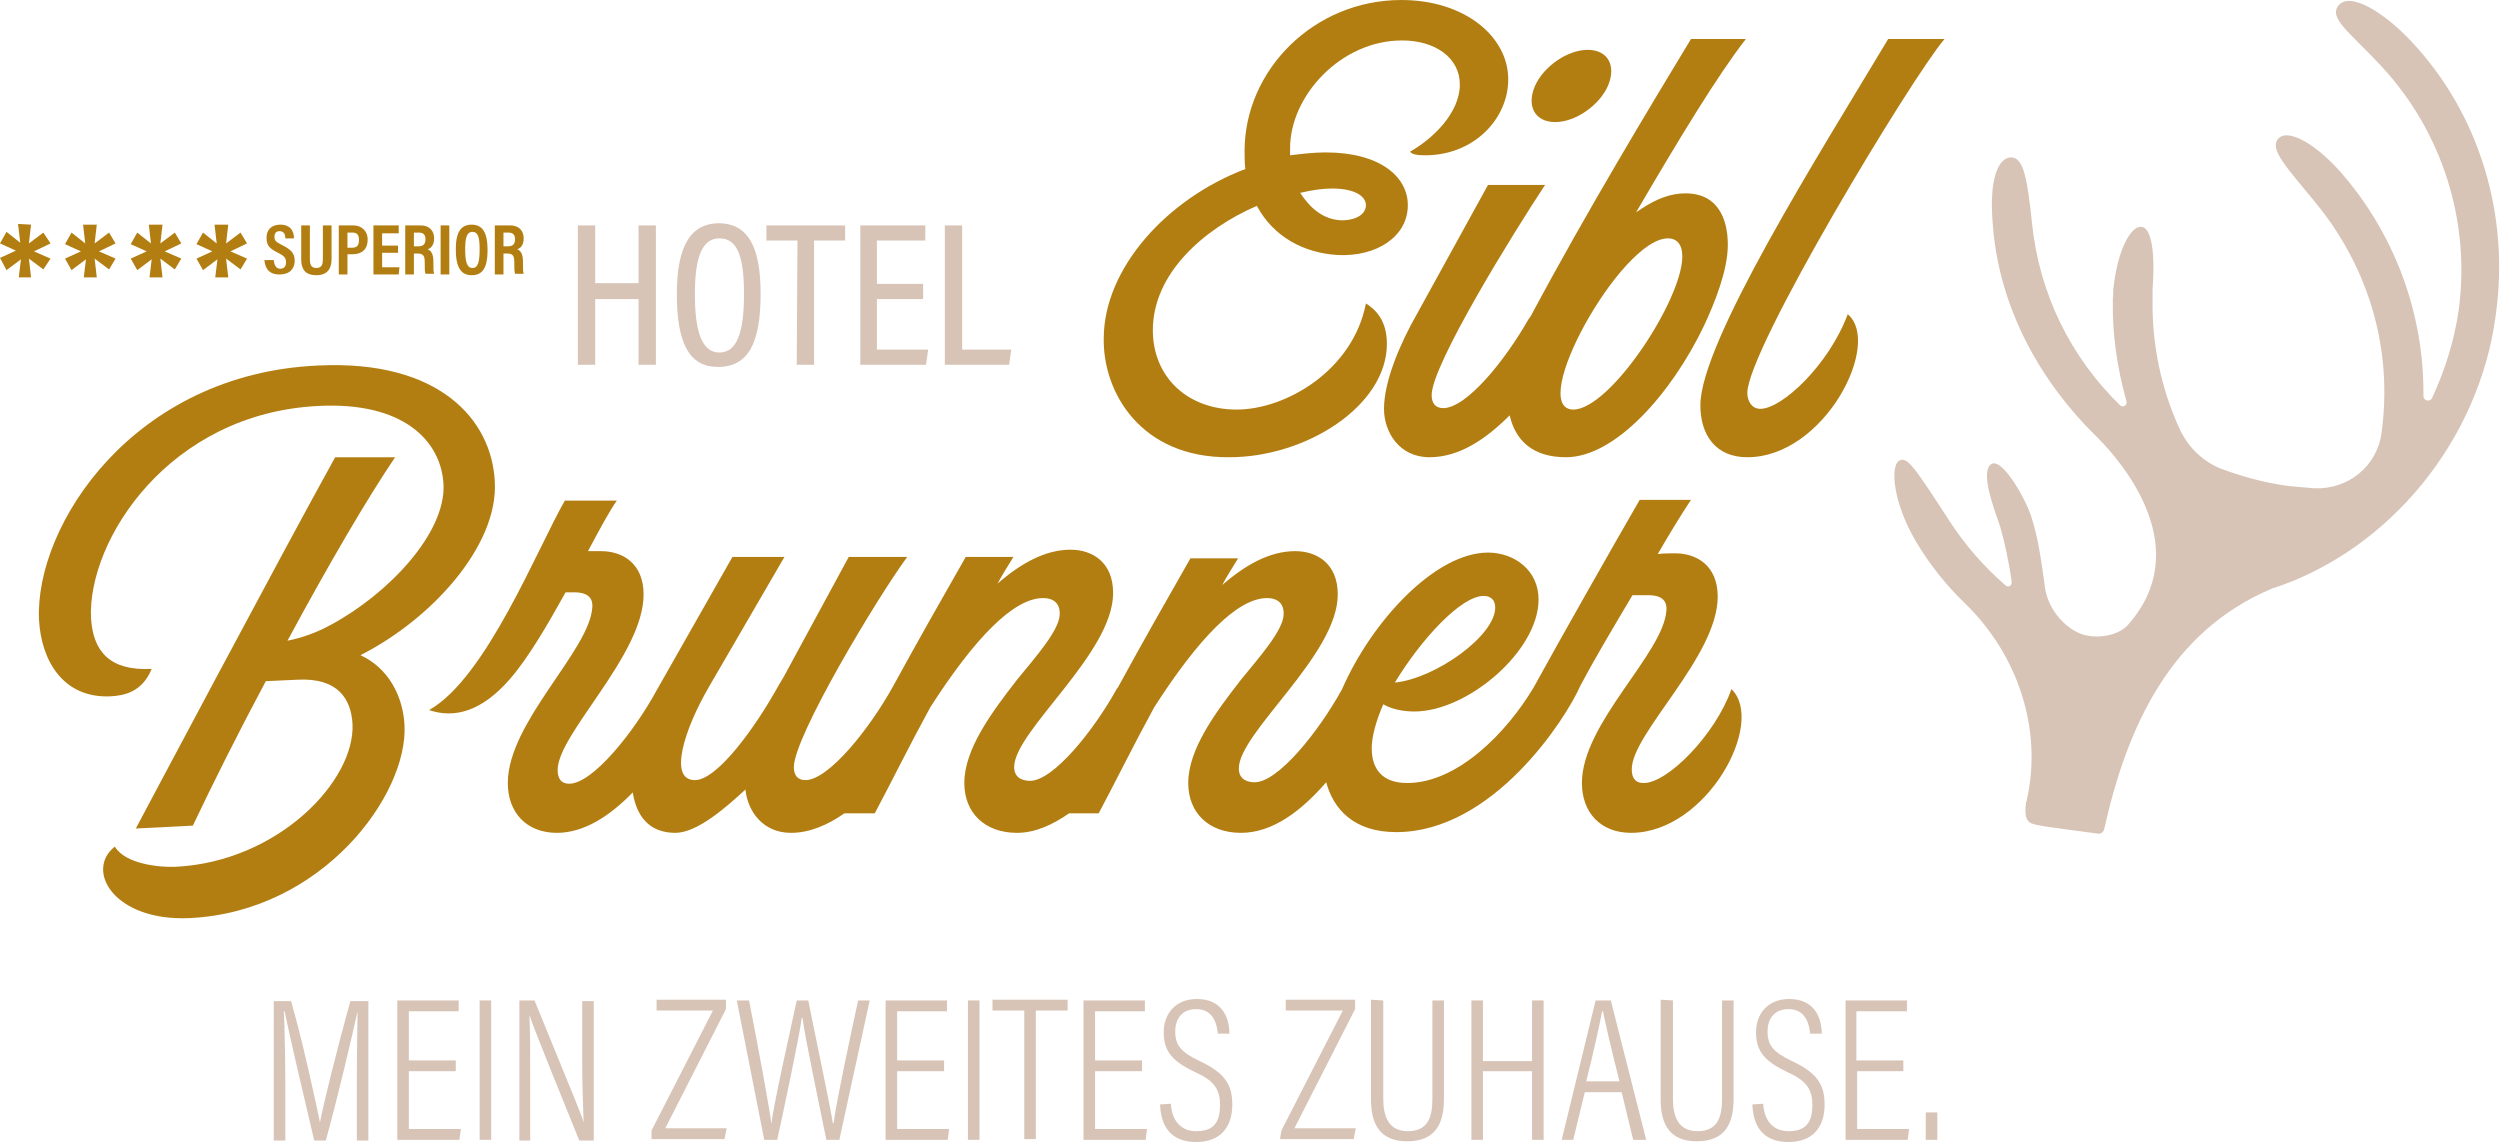 <?xml version="1.0" encoding="utf-8"?>
<!-- Generator: Adobe Illustrator 27.1.0, SVG Export Plug-In . SVG Version: 6.00 Build 0)  -->
<svg version="1.1" id="Schriftzug" xmlns="http://www.w3.org/2000/svg" xmlns:xlink="http://www.w3.org/1999/xlink" x="0px" y="0px"
	 viewBox="0 0 346.1 158.1" style="enable-background:new 0 0 346.1 158.1;" xml:space="preserve">
<style type="text/css">
	.st0{fill:#B37E11;}
	.st1{fill:#D7C4B6;}
	.st2{fill:#D8C4B7;}
</style>
<g>
	<path class="st0" d="M49.9,90.7c9.9-5,19.1-15.2,18.6-24c-0.4-8.6-7.7-16.9-24.4-16.1C18.5,51.7,4.8,72.7,5.4,85.8
		c0.3,5.6,3.3,10.9,9.9,10.6c1.9-0.1,4.4-0.6,5.7-3.8c-5.8,0.3-8.1-2.4-8.4-7c-0.5-10.8,10.8-28.4,31.5-29.4
		c11.7-0.6,17,4.8,17.3,10.9c0.3,6.7-7.6,15.1-15.6,19.4c-2,1.1-4,1.8-6,2.2c5.6-10.4,11.1-19.8,14.9-25.4h-8.3
		c-7,12.6-27.6,51.4-27.6,51.4l7.9-0.4c2.7-5.7,6.3-12.9,10.1-20l4.4-0.2c5.6-0.3,7.4,2.7,7.6,6.1c0.4,7.9-10.3,19.1-24.5,19.8
		c-2.3,0.1-7-0.4-8.4-2.8c-4.2,3.3-0.1,10.4,10.4,9.9c18.4-0.9,30.2-17.1,29.7-26.7C55.8,96.4,53.8,92.5,49.9,90.7L49.9,90.7z"/>
	<path class="st0" d="M227.5,108.4c-1.1,0-1.6-0.7-1.6-1.9c0-5,11.9-15.6,11.9-23.9c0-4.3-2.9-6-5.9-6c-0.8,0-1.5,0-2.4,0.1
		c1.5-2.6,3.2-5.4,4.6-7.5H227c-3.7,6.4-10.8,18.9-14.7,26h0c-3.7,6.2-10.5,13.2-17.5,13.2c-4.3,0-4.9-3-4.9-4.8
		c0-1.6,0.6-3.8,1.6-6.1c1.2,0.7,2.8,1,4.3,1c7.4,0,17.2-8.4,17.2-15.5c0-4.1-3.4-6.5-7-6.5c-7.3,0-16.1,9.5-20.2,18.9
		c-3.3,6-8.9,12.9-12.1,12.9c-1.4,0-2.2-0.7-2.2-1.9c0-5,13.7-15.7,13.7-24.1c0-4.3-2.9-6-5.9-6c-3.5,0-6.9,1.9-10.1,4.7
		c0.7-1.3,1.4-2.4,2.2-3.7h-6.6c-3.6,6.3-6.5,11.4-10,17.8c0,0.1,0,0.1-0.1,0.1c-3.3,6-8.9,12.9-12.1,12.9c-1.4,0-2.2-0.7-2.2-1.9
		c0-5,13.7-15.7,13.7-24.1c0-4.3-2.9-6-5.9-6c-3.5,0-6.9,1.9-10.1,4.7c0.7-1.3,1.4-2.4,2.2-3.7h-6.6c-3.6,6.3-6.5,11.4-10,17.8
		c-3.3,6-9,13.1-12.2,13.1c-1.1,0-1.6-0.7-1.6-1.8c0-4.2,11.5-23.4,15.7-29.1h-8.1l-9,16.6l-0.6,1c-3.3,6-8.6,13.3-11.7,13.3
		c-3.7,0-1.5-7,2-13l10.4-17.9h-7.2L91,95.4c-3.3,6.1-9,13.1-12.2,13.1c-1.1,0-1.6-0.7-1.6-1.9c0-5,11.9-15.9,11.9-24.3
		c0-4.3-2.9-6-5.9-6h-1.8c1.6-3,3-5.6,4-7h-7.2c-3.7,6.4-10.9,24.6-18.8,29c3.5,1.2,7.3,0.2,11.2-4.3c2.6-3,5.2-7.5,7.7-12h1.2
		c2.1,0,2.6,1,2.5,2.1c-0.4,6-11.7,15.9-11.7,24.3c0,4.1,2.6,6.9,6.8,6.9c3.8,0,7.4-2.4,10.5-5.6c0.5,3.2,2.2,5.6,5.9,5.6
		c3,0,7-3.5,9.7-6c0.3,3,2.4,6,6.3,6c2.6,0,5.1-1.1,7.4-2.7h4.2c2.3-4.3,4.8-9.4,7.7-14.7c6.1-9.5,11.5-15.1,15.6-15.1
		c1.9,0,2.4,1.2,2.3,2.4c-0.2,2.2-3.2,5.6-5.9,8.9c-3.5,4.5-7.3,9.6-7.3,14.3c0,4.1,2.8,6.9,7.3,6.9c2.5,0,4.9-1.1,7.2-2.7h4.1
		c2.3-4.3,4.8-9.4,7.7-14.7c6.1-9.5,11.5-15.1,15.6-15.1c1.9,0,2.4,1.2,2.3,2.4c-0.2,2.2-3.2,5.6-5.9,8.9c-3.5,4.5-7.3,9.6-7.3,14.3
		c0,4.1,2.8,6.9,7.3,6.9s8.5-3.2,11.8-7c1,3.7,3.8,6.9,9.7,6.9c13.4,0,23.5-15.7,25.5-20.3h0c1.8-3.4,4.4-7.8,7.2-12.5h2.2
		c2.1,0,2.6,1,2.5,2.1c-0.4,6-11.7,15.6-11.7,23.9c0,4.1,2.6,6.9,6.8,6.9c10.5,0,18.7-15.3,13.9-19.9
		C237.5,101.7,230.8,108.5,227.5,108.4L227.5,108.4z M205.4,82.5c0.8,0,1.6,0.4,1.6,1.6c0,3.9-8.2,9.8-13.9,10.4
		C196.8,88.4,202.3,82.5,205.4,82.5L205.4,82.5z"/>
	<path class="st0" d="M255.8,43.5c-2.6,7-9.1,13.1-12.1,13.1c-1.2,0-1.8-1.1-1.8-2.2c0-6,22.7-43.6,27.3-49h-7.8
		c-9.6,16-26,42-26,50.7c0,4.1,2.1,7.2,6.5,7.2C252.6,63.3,260.6,47.5,255.8,43.5L255.8,43.5z"/>
	<path class="st0" d="M215.3,16.9c2.8,0,6.1-2.3,7.3-5c1.2-2.8,0-5-2.8-5s-6.1,2.3-7.3,5C211.3,14.7,212.5,16.9,215.3,16.9z"/>
	<path class="st0" d="M170.2,63.3c10.6,0,21.8-7.1,21.8-15.7c0-3.2-1.5-4.7-2.9-5.6c-1.8,9.3-11.1,14.7-17.9,14.7s-11.6-4.5-11.6-11
		c0-7.8,7-14,14.4-17.2c2.3,4.3,6.5,6.5,11.1,6.8c5.4,0.3,9.8-2.5,9.8-6.9c0-3.9-3.8-7.3-11.4-7.3c-1.6,0-3.3,0.2-4.9,0.4v-1
		c0-7.2,7-14.9,15.5-14.9c4.6,0,8,2.4,8,6.1c0,3.9-3.7,7.5-6.9,9.3c0.3,0.4,1.1,0.5,2.1,0.5c6.8,0,11.5-5.1,11.5-10.5
		c0-6-6.1-11-14.8-11c-12.1,0-21.7,9.7-21.7,20.9c0,0.8,0,1.6,0.1,2.5c-10.8,4.1-19.6,13.7-19.6,23.5
		C152.7,54.3,157.9,63.4,170.2,63.3L170.2,63.3z M184.4,26.1c3.4,0,4.7,1.2,4.7,2.3c0,1.1-1.1,2.1-3.4,2.1c-2.6-0.1-4.4-1.8-5.7-3.8
		C181.7,26.3,183.1,26.1,184.4,26.1L184.4,26.1z"/>
	<path class="st0" d="M211.6,44.2c-3.3,5.8-8.6,12.3-11.8,12.3c-1.1,0-1.6-0.7-1.6-1.8c0-4.2,11.4-22.6,15.7-29.1H206l-9.8,17.8
		c-2.4,4.2-4.6,9.4-4.6,13.2c0,3.2,2.1,6.7,6.3,6.7s7.9-2.6,11.1-5.8c0.8,3.5,3.2,5.8,7.8,5.8c6.8,0,14.6-8.8,19.1-18.2
		c1.5-3.2,3.3-7.7,3.3-11.2c0-3.9-1.6-7.5-6.6-7.1c-2.2,0.2-4.1,1.2-6.1,2.6c5.9-10.1,11.3-19,15.2-24h-7.6
		c-5.2,8.6-14.3,23.6-22.2,38.4C211.8,43.9,211.7,44.1,211.6,44.2L211.6,44.2z M230.9,33c1.3,0,2,0.9,2,2.5c0,6-10,21.2-15.1,21.2
		C211.3,56.6,224.4,33,230.9,33L230.9,33z"/>
</g>
<path class="st1" d="M333.7,5.6c-3.8-4-8.3-6.7-9.9-4.9c-1.6,1.8,1.7,3.9,6,8.6c8.3,9,12.2,21.3,10.6,33.5
	c-0.6,4.3-1.9,8.4-3.7,12.3c-0.3,0.6-1.2,0.4-1.2-0.3c0.1-11-3.7-21.7-10.8-30.2c-3.9-4.7-8-6.9-9.3-5.4c-1.3,1.5,1.3,4.1,5.2,8.9
	c7.3,8.9,10.7,20.2,9.1,31.8c-0.6,4.7-4.7,7.9-9.3,7.7c-1.1-0.1-2.3-0.2-3.4-0.3c-3.3-0.4-6.5-1.3-9.5-2.4c-2.5-1-4.5-2.9-5.7-5.4
	c-2.6-5.6-3.9-11.8-3.8-18.1c0-0.4,0-0.9,0-1.3c0.4-5.3-0.2-8.7-1.6-8.7c-1.3-0.1-3.2,2.9-3.8,8.4c-0.1,0.5,0,1.1-0.1,1.6
	c-0.1,4.8,0.6,9.6,1.9,14.2c0.1,0.5-0.5,0.9-0.9,0.5c-6.8-6.6-11.2-15.4-12.2-25.3c-0.6-5.7-1.1-8.8-2.7-9c-1.4-0.2-3.4,1.7-2.7,9.5
	c0.8,10.2,5.6,20.6,14.4,29.2c4,4,13.5,15.6,4.3,26c-1.5,1.7-5,2.1-7.1,1c-2.1-1.1-4-3.4-4.4-6.2c-0.5-3.8-1-7.1-1.9-9.8
	c-0.7-2.3-4.1-8.4-5.6-7.2c-1.5,1.2,0.6,6.5,1.3,8.6c0.6,2.1,1.2,4.7,1.6,7.7c0,0.5-0.5,0.8-0.9,0.4c-3-2.6-5.6-5.6-7.8-9
	c-4.8-7.4-5.8-8.9-6.9-8.2c-1.2,0.7-0.9,5.6,2.3,11.1c1.9,3.2,4.2,6.1,6.9,8.7c7.2,7,10.7,17.3,8.5,27.1c0,0.1,0,0.2-0.1,0.3
	c-0.4,3,0.5,3,2,3.3c0.2,0.1,7.9,1.1,7.9,1.1c0.4,0.1,0.8-0.2,0.9-0.6c3.2-14.3,9.2-27.4,23.2-33.3c0.1-0.1,0.2-0.1,0.3-0.1
	c16-5.3,28.4-20.4,30.7-37.7C347.5,29.7,343.2,15.6,333.7,5.6L333.7,5.6z"/>
<g>
	<path class="st2" d="M49.4,149.2c0-3.7,0.1-7.3,0.1-9.2h0c-0.7,3.2-2.7,11.8-4.4,17.9h-1.6c-1.2-5.1-3.4-14.4-4.1-17.9h-0.1
		c0.1,2.2,0.2,6.6,0.2,9.9v8h-1.6v-19.3h2.4c1.8,6.3,3.5,14.4,4,16.8h0c0.3-1.9,2.5-10.7,4.2-16.8H51v19.3h-1.6L49.4,149.2
		L49.4,149.2z"/>
	<path class="st2" d="M63.1,148.3h-6.5v8h7.2l-0.2,1.5H55v-19.3h8.5v1.5h-6.9v6.8h6.5L63.1,148.3L63.1,148.3z"/>
	<path class="st2" d="M68,138.5v19.3h-1.6v-19.3H68z"/>
	<path class="st2" d="M71.9,157.8v-19.3h2.1c5.9,14.4,6.6,16.1,6.8,16.9h0c-0.1-2.7-0.2-5.6-0.2-8.7v-8.1h1.6v19.3h-2
		c-6.1-15-6.7-16.7-6.9-17.4h0c0.1,2.4,0.1,5.7,0.1,9.2v8.2H71.9L71.9,157.8z"/>
	<path class="st2" d="M90.2,156.5l8.5-16.6h-7.8v-1.5h9.6v1.3l-8.4,16.5h8.5l-0.3,1.5H90.2L90.2,156.5L90.2,156.5z"/>
	<path class="st2" d="M105.8,157.8l-3.8-19.3h1.7c1.5,7.7,2.8,14.8,3.1,17.1h0c0.2-2.3,2.5-12.4,3.5-17.1h1.6
		c0.9,4.6,3.1,14.9,3.4,17h0.1c0.4-3.1,2.4-12.4,3.4-17h1.6l-4.2,19.3h-1.8c-0.9-4.5-3-14.3-3.3-16.9H111
		c-0.4,2.9-2.4,12.3-3.4,16.9H105.8L105.8,157.8z"/>
	<path class="st2" d="M130.7,148.3h-6.5v8h7.2l-0.2,1.5h-8.6v-19.3h8.5v1.5h-6.9v6.8h6.5L130.7,148.3L130.7,148.3z"/>
	<path class="st2" d="M135.6,138.5v19.3h-1.6v-19.3H135.6z"/>
	<path class="st2" d="M141.8,139.9h-4.4v-1.5h10.4v1.5h-4.4v17.8h-1.6V139.9z"/>
	<path class="st2" d="M158.1,148.3h-6.5v8h7.2l-0.2,1.5h-8.6v-19.3h8.5v1.5h-6.9v6.8h6.5L158.1,148.3L158.1,148.3z"/>
	<path class="st2" d="M162.1,152.8c0.1,2.1,1.2,3.8,3.5,3.8s3.3-1.1,3.3-3.6c0-2.2-0.8-3.4-3.5-4.6c-2.9-1.4-4.3-2.7-4.3-5.5
		c0-2.5,1.6-4.6,4.6-4.6c3.5,0,4.5,2.6,4.5,4.8h-1.6c-0.1-0.9-0.4-3.4-3-3.4c-2,0-2.9,1.4-2.9,3.1c0,2,0.9,2.9,3.4,4.1
		c3.4,1.6,4.5,3.2,4.5,6c0,3.1-1.6,5.2-5,5.2c-3.7,0-4.9-2.4-5-5.2L162.1,152.8L162.1,152.8z"/>
	<path class="st2" d="M177.4,156.5l8.5-16.6H178v-1.5h9.6v1.3l-8.4,16.5h8.5l-0.3,1.5h-10.2L177.4,156.5L177.4,156.5z"/>
	<path class="st2" d="M191.5,138.5v13.6c0,2.4,0.7,4.5,3.4,4.5s3.4-1.8,3.4-4.5v-13.6h1.6v13.6c0,3.5-1.2,5.9-5.1,5.9
		c-3.7,0-5-2.3-5-5.8v-13.8L191.5,138.5L191.5,138.5z"/>
	<path class="st2" d="M203.7,138.5h1.6v8.4h6.8v-8.4h1.6v19.3h-1.6v-9.5h-6.8v9.5h-1.6V138.5z"/>
	<path class="st2" d="M219.4,151.2l-1.6,6.6h-1.6l4.7-19.3h2.1l4.9,19.3h-1.8l-1.6-6.6H219.4z M224.2,149.7c-1.3-5.1-2-8.3-2.3-9.7
		h-0.1c-0.3,1.6-1.1,5.3-2.2,9.7L224.2,149.7L224.2,149.7z"/>
	<path class="st2" d="M231.6,138.5v13.6c0,2.4,0.7,4.5,3.4,4.5s3.4-1.8,3.4-4.5v-13.6h1.6v13.6c0,3.5-1.2,5.9-5.1,5.9
		c-3.7,0-5-2.3-5-5.8v-13.8L231.6,138.5L231.6,138.5z"/>
	<path class="st2" d="M244.1,152.8c0.1,2.1,1.2,3.8,3.5,3.8s3.3-1.1,3.3-3.6c0-2.2-0.8-3.4-3.5-4.6c-2.9-1.4-4.3-2.7-4.3-5.5
		c0-2.5,1.6-4.6,4.6-4.6c3.5,0,4.5,2.6,4.5,4.8h-1.6c-0.1-0.9-0.4-3.4-3-3.4c-2,0-2.9,1.4-2.9,3.1c0,2,0.9,2.9,3.4,4.1
		c3.4,1.6,4.5,3.2,4.5,6c0,3.1-1.6,5.2-5,5.2c-3.7,0-4.9-2.4-5-5.2L244.1,152.8L244.1,152.8z"/>
	<path class="st2" d="M263.6,148.3h-6.5v8h7.2l-0.2,1.5h-8.6v-19.3h8.5v1.5H257v6.8h6.5V148.3L263.6,148.3z"/>
	<path class="st2" d="M266.6,157.8v-3.8h1.6v3.8H266.6z"/>
</g>
<path class="st2" d="M80,31.2h2.4v8h6v-8h2.4v19.3h-2.4v-9.1h-6v9.1H80C80,50.5,80,31.2,80,31.2z"/>
<path class="st2" d="M105.3,40.7c0,6.6-1.6,10.1-5.9,10.1c-4,0-5.7-3.3-5.7-10.1s2-9.8,5.9-9.8C103.6,31,105.3,34.2,105.3,40.7
	L105.3,40.7z M96.2,40.7c0,5.3,1,8.1,3.4,8.1c2.4,0,3.4-2.7,3.4-8.1s-1-7.7-3.4-7.7S96.2,35.6,96.2,40.7z"/>
<path class="st2" d="M110.4,33.3h-4.3v-2.1H117v2.1h-4.3v17.2h-2.4L110.4,33.3L110.4,33.3z"/>
<path class="st2" d="M127.8,41.4h-6.4v7h7.1l-0.3,2.1h-9.1V31.2h9v2.1h-6.7v6h6.4L127.8,41.4L127.8,41.4z"/>
<path class="st2" d="M130.8,31.2h2.4v17.2h6.8l-0.3,2.1h-8.9L130.8,31.2L130.8,31.2z"/>
<path class="st0" d="M4.3,31.1l-0.3,2.6l2-1.5L7,33.7l-2.3,1.1l2.3,1L6,37.3l-2-1.5l0.3,2.6H2.6l0.3-2.5l-2,1.5L0,35.7l2.2-1l-2.2-1
	l0.9-1.6l1.9,1.5l-0.3-2.6L4.3,31.1L4.3,31.1z"/>
<path class="st0" d="M13.4,31.1l-0.3,2.6l2-1.5l0.9,1.5l-2.3,1.1l2.3,1l-0.9,1.5l-2-1.5l0.3,2.6h-1.8l0.3-2.5l-2,1.5l-0.9-1.6l2.2-1
	l-2.2-1l0.9-1.6l1.9,1.5l-0.3-2.6L13.4,31.1L13.4,31.1z"/>
<path class="st0" d="M22.5,31.1l-0.3,2.6l2-1.5l0.9,1.5l-2.3,1.1l2.3,1l-0.9,1.5l-2-1.5l0.3,2.6h-1.8l0.3-2.5l-2,1.5l-0.9-1.6l2.2-1
	l-2.2-1l0.9-1.6l1.9,1.5l-0.3-2.6L22.5,31.1L22.5,31.1z"/>
<path class="st0" d="M31.6,31.1l-0.3,2.6l2-1.5l0.9,1.5l-2.3,1.1l2.3,1l-0.9,1.5l-2-1.5l0.3,2.6h-1.8l0.3-2.5l-2,1.5l-0.9-1.6l2.2-1
	l-2.2-1l0.9-1.6l1.9,1.5l-0.3-2.6L31.6,31.1L31.6,31.1z"/>
<path class="st0" d="M37.9,36.1c0.1,0.6,0.3,1.1,0.9,1.1s0.8-0.4,0.8-0.9c0-0.6-0.3-0.9-1.1-1.3c-1.2-0.6-1.6-1-1.6-2.1
	c0-1.1,0.7-1.8,1.9-1.8c1.5,0,1.9,1,1.9,1.9h-1.2c0-0.4-0.1-1-0.8-1c-0.5,0-0.7,0.3-0.7,0.8c0,0.5,0.2,0.7,1,1.1
	c1.2,0.6,1.8,1.1,1.8,2.2c0,1.1-0.7,1.9-2.1,1.9c-1.6,0-2-1-2.1-2H37.9L37.9,36.1z"/>
<path class="st0" d="M42.9,31.2v4.7c0,0.6,0.1,1.2,0.9,1.2s0.9-0.6,0.9-1.2v-4.7h1.2v4.7c0,1.2-0.5,2.2-2.1,2.2s-2.1-0.9-2.1-2.2
	v-4.7C41.7,31.2,42.9,31.2,42.9,31.2z"/>
<path class="st0" d="M46.9,31.2h2c1.1,0,2,0.7,2,2s-0.8,2-2.1,2h-0.7V38h-1.2V31.2L46.9,31.2z M48.1,34.3h0.6c0.7,0,1-0.3,1-1.1
	s-0.4-1-0.9-1h-0.7V34.3z"/>
<path class="st0" d="M55.1,35h-2.2v2h2.4l-0.1,1h-3.5v-6.8h3.5v1.1h-2.3v1.7h2.2L55.1,35L55.1,35z"/>
<path class="st0" d="M57.3,35.1V38h-1.2v-6.8h2.1c1.2,0,1.9,0.7,1.9,1.8c0,1-0.5,1.4-0.9,1.5c0.5,0.2,0.8,0.7,0.8,1.7v0.3
	c0,0.8,0,1.1,0.1,1.4h-1.2c-0.1-0.3-0.1-0.8-0.1-1.4v-0.2c0-0.9-0.2-1.2-1-1.2L57.3,35.1L57.3,35.1z M57.3,34.1h0.6c0.7,0,1-0.3,1-1
	c0-0.6-0.3-0.9-0.9-0.9h-0.7L57.3,34.1L57.3,34.1z"/>
<path class="st0" d="M62.2,31.2V38H61v-6.8H62.2z"/>
<path class="st0" d="M67.5,34.6c0,2.5-0.7,3.5-2.2,3.5c-1.5,0-2.2-1.1-2.2-3.6s0.8-3.4,2.2-3.4C66.8,31.1,67.5,32.2,67.5,34.6
	L67.5,34.6z M64.4,34.5c0,1.6,0.2,2.6,1,2.6c0.8,0,1-0.9,1-2.6c0-1.6-0.2-2.4-1-2.4S64.4,33,64.4,34.5z"/>
<path class="st0" d="M69.7,35.1V38h-1.2v-6.8h2.1c1.2,0,1.9,0.7,1.9,1.8c0,1-0.5,1.4-0.9,1.5c0.5,0.2,0.8,0.7,0.8,1.7v0.3
	c0,0.8,0,1.1,0.1,1.4h-1.2c-0.1-0.3-0.1-0.8-0.1-1.4v-0.2c0-0.9-0.2-1.2-1-1.2L69.7,35.1L69.7,35.1z M69.7,34.1h0.6c0.7,0,1-0.3,1-1
	c0-0.6-0.3-0.9-0.9-0.9h-0.7V34.1z"/>
</svg>

